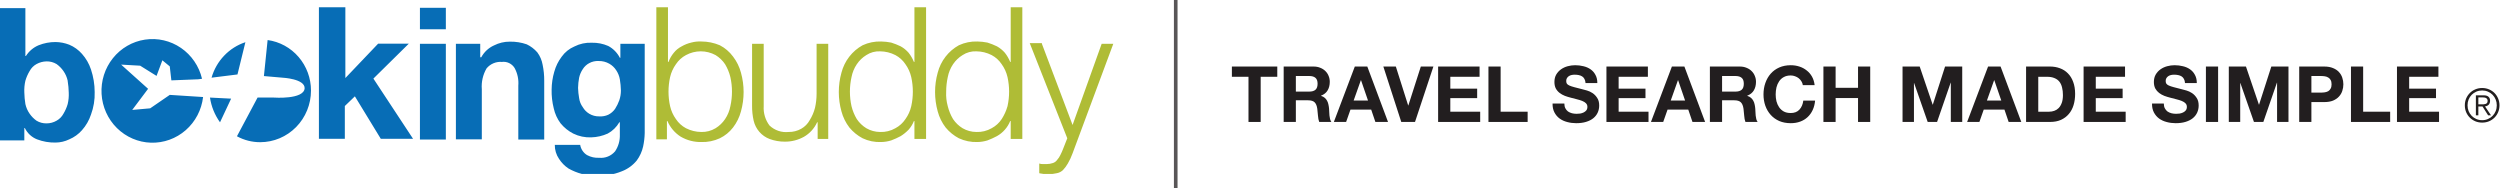 <svg width="345" height="26" viewBox="0 0 345 26" fill="none" xmlns="http://www.w3.org/2000/svg">
<g clip-path="url(#clip0_64_4222)">
<path d="M3.503 1.126V7.729H3.576C3.997 7.064 4.608 6.546 5.328 6.245C6.072 5.948 6.864 5.797 7.664 5.8C8.313 5.809 8.955 5.934 9.561 6.171C10.231 6.452 10.83 6.884 11.313 7.433C11.867 8.056 12.29 8.788 12.554 9.584C12.889 10.588 13.062 11.64 13.065 12.7C13.098 13.763 12.924 14.822 12.554 15.816C12.29 16.613 11.867 17.345 11.313 17.968C10.83 18.517 10.231 18.948 9.561 19.229C8.968 19.517 8.32 19.669 7.664 19.674C6.792 19.691 5.925 19.54 5.109 19.229C4.377 18.942 3.778 18.386 3.43 17.671H3.357V19.378H0V1.126H3.503ZM9.342 11.142C9.238 10.662 9.039 10.208 8.758 9.807C8.499 9.432 8.178 9.106 7.809 8.842C7.391 8.589 6.91 8.46 6.423 8.471C5.938 8.48 5.462 8.607 5.036 8.842C4.635 9.064 4.306 9.399 4.087 9.807C3.836 10.224 3.639 10.673 3.503 11.142C3.379 11.677 3.33 12.226 3.357 12.774C3.369 13.304 3.418 13.832 3.503 14.355C3.608 14.835 3.806 15.29 4.087 15.69C4.346 16.065 4.667 16.391 5.036 16.655C5.455 16.908 5.935 17.037 6.423 17.026C6.909 17.027 7.387 16.899 7.809 16.655C8.21 16.433 8.54 16.098 8.758 15.69C9.01 15.273 9.206 14.824 9.342 14.355C9.463 13.845 9.512 13.32 9.488 12.797C9.478 12.257 9.429 11.719 9.342 11.187V11.142ZM47.66 1V10.771L52.185 6.023H56.418L51.528 10.845L57.002 19.155H52.55L48.974 13.294L47.587 14.629V19.155H44.01V1H47.66ZM57.951 4.042V1.074H61.527V4.042H57.951ZM61.527 6.045V19.252H57.951V6.045H61.527ZM66.271 6.045V7.9H66.417C66.809 7.176 67.425 6.602 68.169 6.268C68.848 5.921 69.598 5.743 70.358 5.748C71.152 5.733 71.943 5.858 72.694 6.119C73.25 6.385 73.747 6.764 74.154 7.232C74.526 7.735 74.776 8.319 74.883 8.939C75.036 9.67 75.109 10.417 75.102 11.165V19.252H71.526V11.832C71.599 10.983 71.421 10.13 71.015 9.384C70.832 9.089 70.57 8.853 70.26 8.704C69.95 8.556 69.604 8.5 69.263 8.545C68.867 8.512 68.467 8.575 68.099 8.73C67.731 8.885 67.405 9.127 67.147 9.436C66.638 10.308 66.409 11.319 66.49 12.329V19.229H62.914V6.045H66.271ZM88.751 20.216C88.596 20.915 88.298 21.572 87.875 22.145C87.332 22.811 86.627 23.323 85.831 23.629C84.698 24.098 83.476 24.301 82.255 24.223C81.592 24.222 80.931 24.147 80.284 24C79.648 23.83 79.035 23.581 78.46 23.258C77.935 22.911 77.488 22.456 77.146 21.923C76.758 21.357 76.554 20.683 76.562 19.994H80.065C80.114 20.284 80.224 20.561 80.388 20.804C80.552 21.047 80.765 21.252 81.014 21.403C81.529 21.682 82.11 21.81 82.693 21.774C83.101 21.815 83.513 21.755 83.894 21.6C84.275 21.445 84.614 21.2 84.882 20.884C85.337 20.208 85.567 19.402 85.539 18.584V16.877H85.466C85.084 17.538 84.528 18.078 83.861 18.436C83.147 18.756 82.378 18.933 81.598 18.955C80.742 18.992 79.889 18.814 79.117 18.436C78.444 18.093 77.847 17.613 77.365 17.026C76.904 16.411 76.581 15.703 76.416 14.948C76.203 14.1 76.105 13.227 76.124 12.352C76.133 11.522 76.256 10.698 76.489 9.903C76.695 9.15 77.042 8.445 77.511 7.826C77.956 7.201 78.562 6.714 79.263 6.416C80.009 6.037 80.838 5.859 81.671 5.897C82.448 5.879 83.219 6.031 83.934 6.342C84.621 6.706 85.181 7.276 85.539 7.974H85.612V6.045H88.97V18.361C88.956 18.985 88.883 19.607 88.751 20.216ZM83.934 15.839C84.311 15.651 84.638 15.37 84.882 15.023C85.12 14.65 85.316 14.252 85.466 13.835C85.61 13.405 85.684 12.954 85.685 12.5C85.673 11.978 85.624 11.457 85.539 10.942C85.459 10.489 85.285 10.059 85.028 9.681C84.787 9.311 84.461 9.006 84.08 8.79C83.634 8.537 83.13 8.409 82.62 8.419C82.163 8.394 81.709 8.497 81.306 8.716C80.95 8.906 80.648 9.188 80.43 9.532C80.187 9.891 80.013 10.294 79.919 10.719C79.831 11.184 79.782 11.656 79.773 12.129C79.786 12.602 79.835 13.073 79.919 13.539C79.98 13.997 80.156 14.431 80.43 14.8C80.645 15.166 80.946 15.472 81.306 15.69C81.725 15.944 82.206 16.072 82.693 16.061C83.118 16.09 83.544 16.014 83.934 15.839ZM33.865 5.823C32.753 6.19 31.746 6.828 30.932 7.682C30.118 8.535 29.521 9.578 29.194 10.719L32.771 10.274L33.865 5.823ZM30.362 16.877L31.895 13.613L28.975 13.464C29.161 14.699 29.637 15.87 30.362 16.877ZM36.931 5.526L36.42 10.497L38.974 10.719C38.974 10.719 42.113 10.868 42.04 12.203C41.894 13.761 37.807 13.464 37.807 13.464H35.544L32.698 18.806C33.685 19.345 34.788 19.625 35.909 19.623C37.767 19.623 39.549 18.872 40.863 17.536C42.177 16.201 42.916 14.389 42.916 12.5C42.918 10.798 42.313 9.152 41.212 7.87C40.112 6.587 38.59 5.754 36.931 5.526ZM20.728 14.948L18.246 15.171L20.436 12.255L16.714 8.916L19.341 9.065L21.604 10.475L22.407 8.323L23.428 9.161L23.647 11.09L27.37 10.942L27.881 10.868C27.469 9.13 26.432 7.612 24.975 6.613C23.517 5.614 21.745 5.205 20.006 5.468C18.267 5.731 16.688 6.646 15.579 8.033C14.471 9.42 13.913 11.178 14.017 12.962C14.12 14.746 14.876 16.427 16.137 17.672C17.398 18.917 19.072 19.638 20.829 19.692C22.586 19.745 24.3 19.128 25.632 17.962C26.964 16.796 27.818 15.165 28.026 13.39L23.428 13.094L20.728 14.948Z" fill="#076DB6"/>
<path d="M92.181 1V8.545H92.254C92.425 8.086 92.672 7.66 92.984 7.284C93.28 6.91 93.654 6.606 94.079 6.394C94.49 6.157 94.932 5.982 95.392 5.875C95.844 5.752 96.312 5.702 96.779 5.726C97.656 5.726 98.524 5.902 99.334 6.245C100.051 6.616 100.675 7.149 101.158 7.804C101.665 8.464 102.038 9.221 102.253 10.029C102.74 11.776 102.74 13.625 102.253 15.371C102.038 16.18 101.665 16.937 101.158 17.597C100.672 18.23 100.047 18.738 99.334 19.081C98.533 19.452 97.659 19.63 96.779 19.6C95.782 19.619 94.798 19.363 93.933 18.858C93.125 18.344 92.489 17.594 92.108 16.707H92.035V19.229H90.575V1H92.181ZM100.793 10.645C100.64 10.018 100.394 9.417 100.063 8.865C99.72 8.353 99.272 7.923 98.75 7.603C98.121 7.262 97.419 7.083 96.706 7.083C95.993 7.083 95.291 7.262 94.662 7.603C94.104 7.9 93.628 8.333 93.276 8.865C92.893 9.397 92.62 10.003 92.473 10.645C92.181 11.964 92.181 13.333 92.473 14.652C92.62 15.294 92.893 15.9 93.276 16.432C93.628 16.963 94.104 17.397 94.662 17.694C95.319 18.03 96.044 18.208 96.779 18.213C97.471 18.233 98.155 18.053 98.75 17.694C99.272 17.374 99.72 16.944 100.063 16.432C100.424 15.895 100.672 15.29 100.793 14.652C101.086 13.333 101.086 11.964 100.793 10.645ZM112.836 19.252V16.877H112.763C112.376 17.723 111.738 18.424 110.938 18.881C110.133 19.326 109.228 19.556 108.311 19.548C107.589 19.553 106.873 19.427 106.194 19.177C105.654 18.971 105.172 18.633 104.79 18.194C104.408 17.754 104.139 17.225 104.005 16.655C103.852 15.973 103.778 15.276 103.786 14.577V6.045H105.391V14.652C105.331 15.611 105.617 16.561 106.194 17.323C106.544 17.653 106.96 17.903 107.413 18.057C107.866 18.21 108.347 18.264 108.822 18.213C109.434 18.224 110.038 18.071 110.573 17.768C111.065 17.491 111.469 17.08 111.741 16.581C112.071 16.054 112.318 15.479 112.471 14.874C112.616 14.242 112.689 13.595 112.69 12.945V6.045H114.296V19.177H112.836V19.252ZM126.192 19.252V16.707H126.119C125.947 17.143 125.7 17.545 125.39 17.894C125.062 18.235 124.694 18.534 124.295 18.784C123.871 19.013 123.432 19.211 122.981 19.378C122.531 19.518 122.065 19.593 121.594 19.6C120.714 19.637 119.838 19.459 119.04 19.081C118.341 18.713 117.721 18.209 117.215 17.597C116.708 16.937 116.336 16.18 116.12 15.371C115.634 13.625 115.634 11.776 116.12 10.029C116.327 9.229 116.693 8.481 117.195 7.83C117.697 7.179 118.325 6.64 119.04 6.245C119.841 5.875 120.715 5.697 121.594 5.726C122.06 5.735 122.524 5.785 122.981 5.875C123.431 6.015 123.87 6.189 124.295 6.394C124.707 6.625 125.077 6.926 125.39 7.284C125.691 7.667 125.937 8.092 126.119 8.545H126.192V1H127.798V19.177H126.192V19.252ZM117.507 14.652C117.661 15.279 117.907 15.879 118.237 16.432C118.581 16.944 119.029 17.374 119.551 17.694C120.128 18.03 120.782 18.209 121.448 18.213C122.188 18.244 122.921 18.064 123.565 17.694C124.123 17.397 124.6 16.963 124.952 16.432C125.335 15.9 125.608 15.294 125.754 14.652C126.046 13.333 126.046 11.964 125.754 10.645C125.608 10.003 125.335 9.397 124.952 8.865C124.6 8.333 124.123 7.9 123.565 7.603C122.908 7.266 122.184 7.089 121.448 7.084C120.778 7.052 120.114 7.233 119.551 7.603C119.029 7.923 118.581 8.353 118.237 8.865C117.877 9.401 117.629 10.007 117.507 10.645C117.215 11.964 117.215 13.333 117.507 14.652ZM139.476 19.252V16.707H139.403C139.23 17.143 138.983 17.545 138.673 17.894C138.361 18.252 137.99 18.553 137.578 18.784C137.154 19.013 136.715 19.211 136.264 19.378C135.815 19.518 135.348 19.593 134.878 19.6C133.998 19.63 133.124 19.452 132.323 19.081C131.625 18.713 131.005 18.209 130.499 17.597C129.991 16.937 129.619 16.18 129.404 15.371C128.917 13.625 128.917 11.776 129.404 10.029C129.61 9.229 129.976 8.481 130.478 7.83C130.98 7.179 131.608 6.64 132.323 6.245C133.124 5.875 133.998 5.697 134.878 5.726C135.343 5.735 135.807 5.785 136.264 5.875C136.714 6.015 137.153 6.189 137.578 6.394C137.99 6.625 138.361 6.926 138.673 7.284C138.974 7.667 139.22 8.092 139.403 8.545H139.476V1H141.081V19.177H139.476V19.252ZM130.79 14.652C130.944 15.279 131.19 15.879 131.52 16.432C131.864 16.944 132.312 17.374 132.834 17.694C133.412 18.03 134.066 18.209 134.732 18.213C135.471 18.244 136.204 18.064 136.848 17.694C137.407 17.397 137.883 16.963 138.235 16.432C138.589 15.883 138.86 15.283 139.038 14.652C139.33 13.333 139.33 11.964 139.038 10.645C138.891 10.003 138.618 9.397 138.235 8.865C137.883 8.333 137.407 7.9 136.848 7.603C136.192 7.266 135.467 7.089 134.732 7.084C134.061 7.052 133.398 7.233 132.834 7.603C132.312 7.923 131.864 8.353 131.52 8.865C131.16 9.401 130.912 10.007 130.79 10.645C130.646 11.303 130.572 11.975 130.572 12.648C130.536 13.324 130.61 14.001 130.79 14.652ZM143.782 6.045L148.015 17.248L152.029 6.045H153.635L148.015 21.158C147.839 21.648 147.619 22.12 147.358 22.568C147.175 22.891 146.955 23.19 146.701 23.458C146.46 23.693 146.155 23.848 145.826 23.904C145.418 23.998 145.002 24.048 144.585 24.052C144.339 24.072 144.092 24.047 143.855 23.978C143.709 23.978 143.49 23.904 143.417 23.904V22.568C143.582 22.623 143.755 22.649 143.928 22.642H144.439C144.737 22.642 145.033 22.592 145.315 22.494C145.552 22.415 145.757 22.258 145.899 22.049C146.078 21.851 146.226 21.625 146.336 21.381C146.472 21.116 146.594 20.843 146.701 20.565L147.285 19.081L142.103 5.949H143.782V6.045Z" fill="#AFBC36"/>
</g>
<path d="M342.461 14.4C342.564 14.4 342.665 14.398 342.763 14.393C342.866 14.385 342.956 14.366 343.033 14.336C343.11 14.306 343.173 14.259 343.22 14.194C343.267 14.126 343.29 14.034 343.29 13.918C343.29 13.819 343.271 13.74 343.233 13.68C343.198 13.62 343.149 13.573 343.085 13.539C343.025 13.5 342.956 13.475 342.879 13.462C342.802 13.449 342.721 13.443 342.635 13.443H342.012V14.4H342.461ZM342.012 15.916H341.671V13.153H342.731C343.044 13.153 343.271 13.22 343.412 13.353C343.558 13.481 343.631 13.67 343.631 13.918C343.631 14.038 343.612 14.143 343.573 14.233C343.539 14.323 343.49 14.4 343.425 14.464C343.361 14.524 343.286 14.573 343.2 14.612C343.119 14.646 343.031 14.672 342.937 14.689L343.759 15.916H343.361L342.584 14.689H342.012V15.916ZM342.539 12.485C342.247 12.485 341.977 12.539 341.729 12.646C341.485 12.753 341.273 12.899 341.093 13.083C340.913 13.267 340.771 13.483 340.669 13.732C340.57 13.98 340.521 14.248 340.521 14.535C340.521 14.822 340.57 15.09 340.669 15.338C340.771 15.587 340.913 15.803 341.093 15.987C341.273 16.171 341.485 16.317 341.729 16.424C341.977 16.531 342.247 16.585 342.539 16.585C342.826 16.585 343.091 16.531 343.335 16.424C343.584 16.317 343.798 16.171 343.978 15.987C344.158 15.803 344.299 15.587 344.402 15.338C344.505 15.09 344.556 14.822 344.556 14.535C344.556 14.248 344.505 13.98 344.402 13.732C344.299 13.483 344.158 13.267 343.978 13.083C343.798 12.899 343.584 12.753 343.335 12.646C343.091 12.539 342.826 12.485 342.539 12.485ZM342.539 12.145C342.877 12.145 343.192 12.207 343.483 12.331C343.774 12.451 344.027 12.62 344.241 12.838C344.456 13.053 344.623 13.305 344.743 13.597C344.867 13.888 344.929 14.201 344.929 14.535C344.929 14.873 344.867 15.188 344.743 15.479C344.623 15.767 344.456 16.017 344.241 16.231C344.027 16.445 343.774 16.615 343.483 16.739C343.192 16.859 342.877 16.919 342.539 16.919C342.2 16.919 341.885 16.859 341.594 16.739C341.303 16.615 341.05 16.445 340.836 16.231C340.622 16.017 340.452 15.767 340.328 15.479C340.208 15.188 340.148 14.873 340.148 14.535C340.148 14.201 340.208 13.888 340.328 13.597C340.452 13.305 340.622 13.053 340.836 12.838C341.05 12.62 341.303 12.451 341.594 12.331C341.885 12.207 342.2 12.145 342.539 12.145Z" fill="#221E1F"/>
<path d="M330.782 9.182H336.501V10.596H332.464V12.234H336.169V13.541H332.464V15.415H336.587V16.829H330.782V9.182Z" fill="#221E1F"/>
<path d="M324.434 9.182H326.115V15.415H329.842V16.829H324.434V9.182Z" fill="#221E1F"/>
<path d="M318.972 12.78H320.279C320.471 12.78 320.657 12.766 320.836 12.738C321.014 12.709 321.171 12.656 321.307 12.577C321.442 12.491 321.55 12.374 321.628 12.224C321.714 12.074 321.757 11.877 321.757 11.635C321.757 11.392 321.714 11.195 321.628 11.046C321.55 10.896 321.442 10.781 321.307 10.703C321.171 10.617 321.014 10.56 320.836 10.531C320.657 10.503 320.471 10.489 320.279 10.489H318.972V12.78ZM317.291 9.182H320.739C321.218 9.182 321.625 9.254 321.96 9.396C322.296 9.532 322.567 9.714 322.774 9.943C322.988 10.171 323.142 10.432 323.235 10.724C323.335 11.017 323.384 11.32 323.384 11.635C323.384 11.942 323.335 12.245 323.235 12.545C323.142 12.838 322.988 13.098 322.774 13.327C322.567 13.555 322.296 13.741 321.96 13.884C321.625 14.019 321.218 14.087 320.739 14.087H318.972V16.829H317.291V9.182Z" fill="#221E1F"/>
<path d="M307.575 9.182H309.942L311.73 14.441H311.752L313.444 9.182H315.81V16.829H314.236V11.41H314.215L312.341 16.829H311.045L309.171 11.463H309.149V16.829H307.575V9.182Z" fill="#221E1F"/>
<path d="M304.416 9.182H306.098V16.829H304.416V9.182Z" fill="#221E1F"/>
<path d="M298.607 14.29C298.607 14.547 298.654 14.765 298.746 14.944C298.839 15.122 298.961 15.269 299.111 15.383C299.268 15.49 299.45 15.572 299.657 15.629C299.864 15.679 300.078 15.704 300.299 15.704C300.449 15.704 300.61 15.693 300.781 15.672C300.953 15.643 301.113 15.594 301.263 15.522C301.413 15.451 301.538 15.354 301.638 15.233C301.738 15.104 301.788 14.944 301.788 14.751C301.788 14.544 301.72 14.376 301.585 14.248C301.456 14.119 301.285 14.012 301.07 13.926C300.856 13.841 300.614 13.766 300.342 13.701C300.071 13.637 299.796 13.566 299.518 13.487C299.232 13.416 298.954 13.33 298.682 13.23C298.411 13.123 298.168 12.988 297.954 12.823C297.74 12.659 297.565 12.456 297.429 12.213C297.301 11.963 297.236 11.663 297.236 11.313C297.236 10.921 297.319 10.581 297.483 10.296C297.654 10.003 297.875 9.76 298.147 9.568C298.418 9.375 298.725 9.232 299.068 9.139C299.41 9.046 299.753 9 300.096 9C300.496 9 300.878 9.046 301.242 9.139C301.613 9.225 301.941 9.368 302.227 9.568C302.513 9.768 302.738 10.024 302.902 10.339C303.073 10.646 303.159 11.021 303.159 11.463H301.531C301.517 11.235 301.467 11.046 301.381 10.896C301.302 10.746 301.195 10.628 301.06 10.542C300.924 10.457 300.767 10.396 300.589 10.36C300.417 10.324 300.228 10.307 300.021 10.307C299.885 10.307 299.75 10.321 299.614 10.349C299.478 10.378 299.353 10.428 299.239 10.499C299.132 10.571 299.043 10.66 298.971 10.767C298.9 10.874 298.864 11.01 298.864 11.174C298.864 11.324 298.893 11.445 298.95 11.538C299.007 11.631 299.118 11.717 299.282 11.795C299.453 11.874 299.685 11.952 299.978 12.031C300.278 12.109 300.667 12.209 301.145 12.331C301.288 12.359 301.485 12.413 301.734 12.491C301.991 12.563 302.245 12.681 302.495 12.845C302.745 13.009 302.959 13.23 303.137 13.509C303.323 13.78 303.416 14.13 303.416 14.558C303.416 14.908 303.348 15.233 303.212 15.533C303.077 15.833 302.873 16.093 302.602 16.315C302.338 16.529 302.006 16.697 301.606 16.818C301.213 16.939 300.756 17 300.235 17C299.814 17 299.403 16.947 299.004 16.839C298.611 16.739 298.261 16.579 297.954 16.357C297.654 16.136 297.415 15.854 297.236 15.511C297.058 15.169 296.972 14.762 296.979 14.29H298.607Z" fill="#221E1F"/>
<path d="M287.536 9.182H293.255V10.596H289.218V12.234H292.923V13.541H289.218V15.415H293.341V16.829H287.536V9.182Z" fill="#221E1F"/>
<path d="M281.28 15.415H282.779C283.022 15.415 283.257 15.376 283.486 15.297C283.714 15.219 283.918 15.09 284.096 14.912C284.275 14.726 284.418 14.487 284.525 14.194C284.632 13.902 284.685 13.544 284.685 13.123C284.685 12.738 284.646 12.391 284.567 12.084C284.496 11.77 284.375 11.502 284.203 11.281C284.032 11.06 283.804 10.892 283.518 10.778C283.239 10.656 282.893 10.596 282.479 10.596H281.28V15.415ZM279.598 9.182H282.897C283.389 9.182 283.846 9.261 284.268 9.418C284.696 9.575 285.064 9.81 285.371 10.125C285.685 10.439 285.928 10.831 286.099 11.303C286.277 11.774 286.367 12.327 286.367 12.963C286.367 13.52 286.295 14.034 286.152 14.505C286.01 14.976 285.792 15.383 285.499 15.726C285.214 16.068 284.853 16.34 284.418 16.54C283.989 16.732 283.482 16.829 282.897 16.829H279.598V9.182Z" fill="#221E1F"/>
<path d="M274.195 13.873H276.176L275.212 11.067H275.191L274.195 13.873ZM274.355 9.182H276.079L278.939 16.829H277.193L276.615 15.126H273.755L273.156 16.829H271.464L274.355 9.182Z" fill="#221E1F"/>
<path d="M262.551 9.182H264.918L266.706 14.441H266.728L268.42 9.182H270.787V16.829H269.212V11.41H269.191L267.317 16.829H266.021L264.147 11.463H264.125V16.829H262.551V9.182Z" fill="#221E1F"/>
<path d="M251.632 9.182H253.314V12.117H256.409V9.182H258.09V16.829H256.409V13.53H253.314V16.829H251.632V9.182Z" fill="#221E1F"/>
<path d="M248.792 11.752C248.763 11.56 248.699 11.385 248.599 11.228C248.499 11.063 248.374 10.921 248.224 10.799C248.074 10.678 247.903 10.585 247.71 10.521C247.525 10.449 247.328 10.414 247.121 10.414C246.743 10.414 246.422 10.489 246.157 10.639C245.893 10.781 245.679 10.978 245.515 11.228C245.351 11.47 245.229 11.749 245.151 12.063C245.079 12.377 245.044 12.702 245.044 13.037C245.044 13.359 245.079 13.673 245.151 13.98C245.229 14.28 245.351 14.551 245.515 14.794C245.679 15.037 245.893 15.233 246.157 15.383C246.422 15.526 246.743 15.597 247.121 15.597C247.635 15.597 248.035 15.44 248.321 15.126C248.613 14.812 248.792 14.398 248.856 13.883H250.484C250.441 14.362 250.331 14.794 250.152 15.179C249.974 15.565 249.738 15.893 249.445 16.165C249.152 16.436 248.81 16.643 248.417 16.786C248.024 16.929 247.592 17 247.121 17C246.536 17 246.007 16.9 245.536 16.7C245.072 16.493 244.679 16.211 244.358 15.854C244.037 15.497 243.791 15.079 243.619 14.601C243.448 14.116 243.362 13.594 243.362 13.037C243.362 12.466 243.448 11.938 243.619 11.453C243.791 10.96 244.037 10.531 244.358 10.167C244.679 9.803 245.072 9.518 245.536 9.311C246.007 9.104 246.536 9 247.121 9C247.542 9 247.939 9.061 248.31 9.182C248.688 9.303 249.024 9.482 249.317 9.718C249.617 9.946 249.863 10.232 250.056 10.574C250.248 10.917 250.37 11.31 250.42 11.752H248.792Z" fill="#221E1F"/>
<path d="M237.647 12.641H239.489C239.874 12.641 240.163 12.556 240.356 12.384C240.549 12.213 240.645 11.934 240.645 11.549C240.645 11.178 240.549 10.91 240.356 10.746C240.163 10.574 239.874 10.489 239.489 10.489H237.647V12.641ZM235.965 9.182H240.088C240.431 9.182 240.738 9.239 241.01 9.353C241.288 9.461 241.524 9.611 241.716 9.803C241.916 9.996 242.066 10.221 242.166 10.478C242.273 10.728 242.327 10.999 242.327 11.292C242.327 11.742 242.23 12.131 242.038 12.459C241.852 12.788 241.545 13.038 241.117 13.209V13.23C241.324 13.287 241.495 13.377 241.631 13.498C241.766 13.612 241.877 13.752 241.963 13.916C242.048 14.073 242.109 14.248 242.145 14.441C242.188 14.633 242.216 14.826 242.23 15.019C242.238 15.14 242.245 15.283 242.252 15.447C242.259 15.611 242.27 15.779 242.284 15.95C242.305 16.122 242.334 16.286 242.37 16.443C242.412 16.593 242.473 16.722 242.552 16.829H240.87C240.777 16.586 240.72 16.297 240.699 15.961C240.678 15.626 240.645 15.304 240.603 14.997C240.545 14.598 240.424 14.305 240.238 14.119C240.053 13.934 239.749 13.841 239.328 13.841H237.647V16.829H235.965V9.182Z" fill="#221E1F"/>
<path d="M230.562 13.873H232.543L231.579 11.067H231.558L230.562 13.873ZM230.722 9.182H232.446L235.306 16.829H233.56L232.982 15.126H230.123L229.523 16.829H227.831L230.722 9.182Z" fill="#221E1F"/>
<path d="M221.689 9.182H227.408V10.596H223.371V12.234H227.076V13.541H223.371V15.415H227.494V16.829H221.689V9.182Z" fill="#221E1F"/>
<path d="M215.881 14.29C215.881 14.547 215.927 14.765 216.02 14.944C216.113 15.122 216.234 15.269 216.384 15.383C216.541 15.49 216.723 15.572 216.93 15.629C217.137 15.679 217.351 15.704 217.573 15.704C217.723 15.704 217.883 15.693 218.055 15.672C218.226 15.643 218.387 15.594 218.537 15.522C218.686 15.451 218.811 15.354 218.911 15.233C219.011 15.104 219.061 14.944 219.061 14.751C219.061 14.544 218.993 14.376 218.858 14.248C218.729 14.119 218.558 14.012 218.344 13.926C218.13 13.841 217.887 13.766 217.616 13.701C217.344 13.637 217.069 13.566 216.791 13.487C216.505 13.416 216.227 13.33 215.956 13.23C215.684 13.123 215.441 12.988 215.227 12.823C215.013 12.659 214.838 12.456 214.703 12.213C214.574 11.963 214.51 11.663 214.51 11.313C214.51 10.921 214.592 10.581 214.756 10.296C214.927 10.003 215.149 9.76 215.42 9.568C215.691 9.375 215.998 9.232 216.341 9.139C216.684 9.046 217.026 9 217.369 9C217.769 9 218.151 9.046 218.515 9.139C218.886 9.225 219.215 9.368 219.5 9.568C219.786 9.768 220.011 10.024 220.175 10.339C220.346 10.646 220.432 11.021 220.432 11.463H218.804C218.79 11.235 218.74 11.046 218.654 10.896C218.576 10.746 218.469 10.628 218.333 10.542C218.197 10.457 218.04 10.396 217.862 10.36C217.69 10.324 217.501 10.307 217.294 10.307C217.159 10.307 217.023 10.321 216.887 10.349C216.752 10.378 216.627 10.428 216.512 10.499C216.405 10.571 216.316 10.66 216.245 10.767C216.173 10.874 216.138 11.01 216.138 11.174C216.138 11.324 216.166 11.445 216.223 11.538C216.28 11.631 216.391 11.717 216.555 11.795C216.727 11.874 216.959 11.952 217.251 12.031C217.551 12.109 217.94 12.209 218.419 12.331C218.562 12.359 218.758 12.413 219.008 12.491C219.265 12.563 219.518 12.681 219.768 12.845C220.018 13.009 220.232 13.23 220.411 13.509C220.596 13.78 220.689 14.13 220.689 14.558C220.689 14.908 220.621 15.233 220.486 15.533C220.35 15.833 220.147 16.093 219.875 16.315C219.611 16.529 219.279 16.697 218.879 16.818C218.487 16.939 218.03 17 217.508 17C217.087 17 216.677 16.947 216.277 16.839C215.884 16.739 215.534 16.579 215.227 16.357C214.927 16.136 214.688 15.854 214.51 15.511C214.331 15.169 214.246 14.762 214.253 14.29H215.881Z" fill="#221E1F"/>
<path d="M205.406 9.182H207.087V15.415H210.814V16.829H205.406V9.182Z" fill="#221E1F"/>
<path d="M198.461 9.182H204.18V10.596H200.143V12.234H203.848V13.541H200.143V15.415H204.266V16.829H198.461V9.182Z" fill="#221E1F"/>
<path d="M195.271 16.829H193.375L190.901 9.182H192.626L194.329 14.558H194.35L196.074 9.182H197.809L195.271 16.829Z" fill="#221E1F"/>
<path d="M186.803 13.873H188.785L187.821 11.067H187.799L186.803 13.873ZM186.964 9.182H188.688L191.548 16.829H189.802L189.224 15.126H186.364L185.764 16.829H184.072L186.964 9.182Z" fill="#221E1F"/>
<path d="M178.828 12.641H180.67C181.056 12.641 181.345 12.556 181.538 12.384C181.73 12.213 181.827 11.934 181.827 11.549C181.827 11.178 181.73 10.91 181.538 10.746C181.345 10.574 181.056 10.489 180.67 10.489H178.828V12.641ZM177.147 9.182H181.27C181.613 9.182 181.92 9.239 182.191 9.353C182.469 9.461 182.705 9.611 182.898 9.803C183.098 9.996 183.248 10.221 183.348 10.478C183.455 10.728 183.508 10.999 183.508 11.292C183.508 11.742 183.412 12.131 183.219 12.459C183.033 12.788 182.726 13.038 182.298 13.209V13.23C182.505 13.287 182.676 13.377 182.812 13.498C182.948 13.612 183.058 13.752 183.144 13.916C183.23 14.073 183.29 14.248 183.326 14.441C183.369 14.633 183.398 14.826 183.412 15.019C183.419 15.14 183.426 15.283 183.433 15.447C183.44 15.611 183.451 15.779 183.465 15.95C183.487 16.122 183.515 16.286 183.551 16.443C183.594 16.593 183.655 16.722 183.733 16.829H182.052C181.959 16.586 181.902 16.297 181.88 15.961C181.859 15.626 181.827 15.304 181.784 14.997C181.727 14.598 181.605 14.305 181.42 14.119C181.234 13.934 180.931 13.841 180.51 13.841H178.828V16.829H177.147V9.182Z" fill="#221E1F"/>
<path d="M172.292 10.596H170V9.182H176.265V10.596H173.973V16.829H172.292V10.596Z" fill="#221E1F"/>
<line x1="162.25" y1="-1.09278e-08" x2="162.25" y2="26" stroke="#595657" stroke-width="0.5"/>
<defs>
<clipPath id="clip0_64_4222">
<rect width="154" height="23" fill="white" transform="translate(0 1)"/>
</clipPath>
</defs>
</svg>
